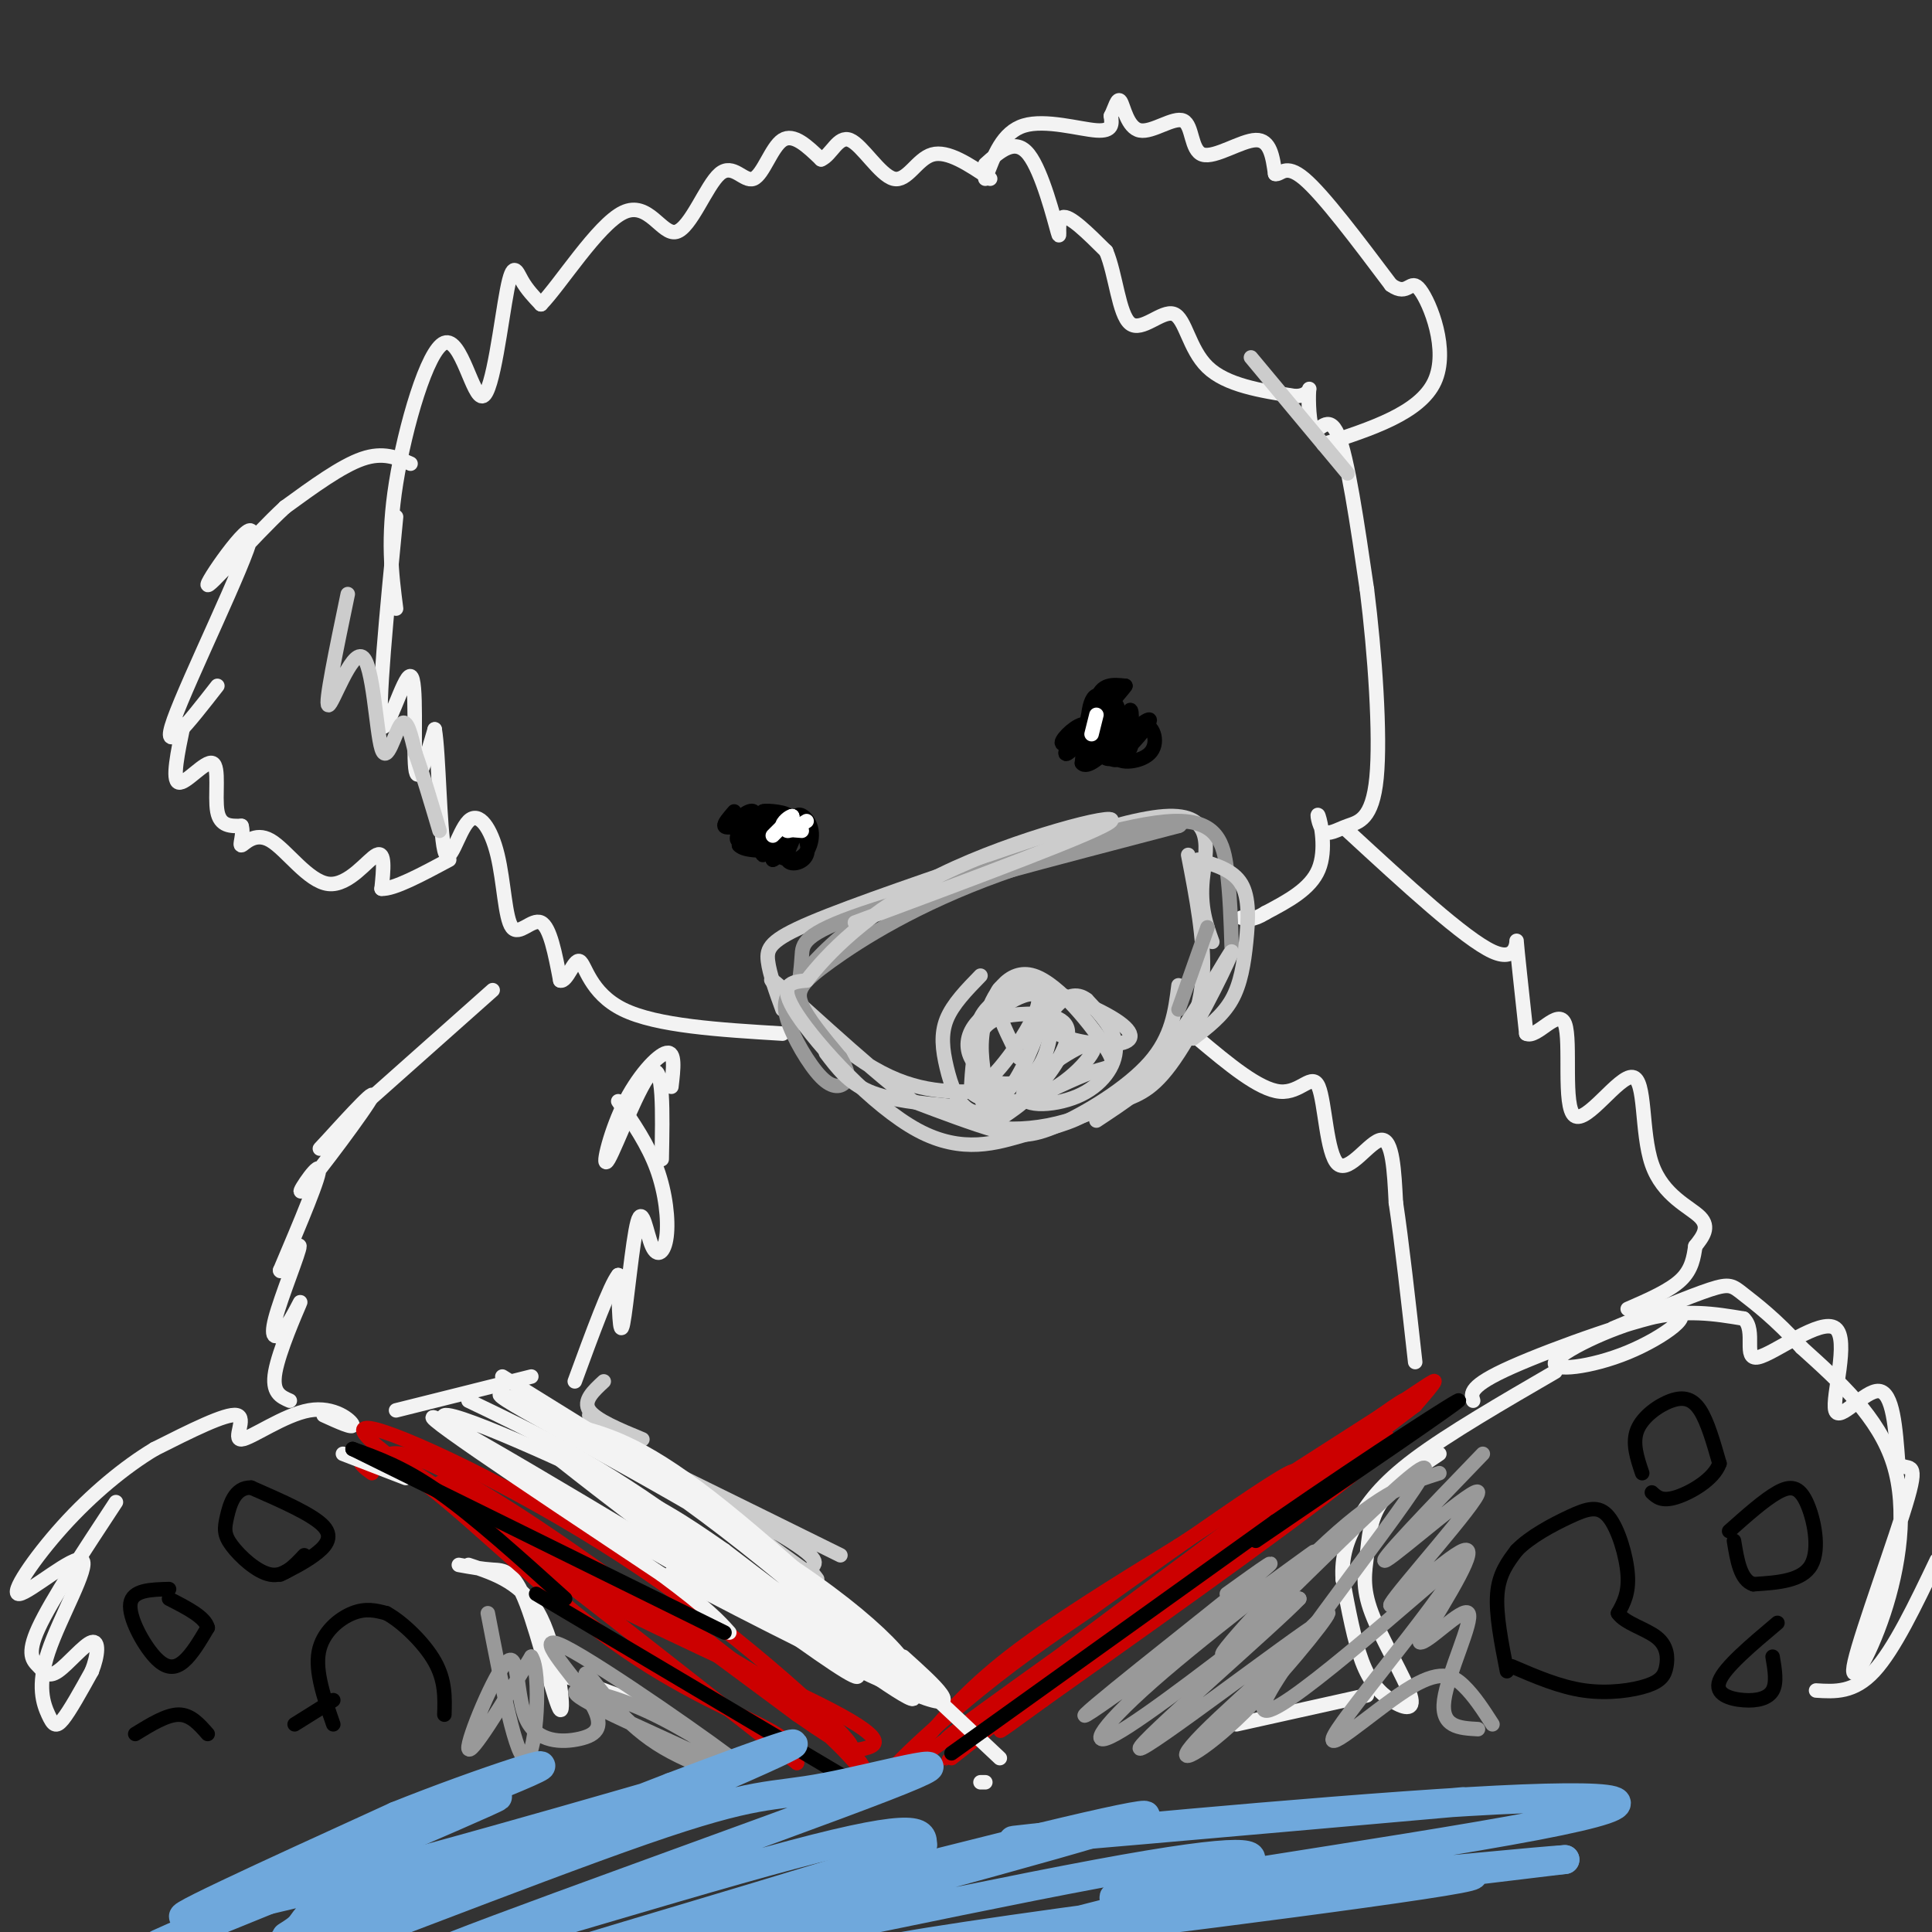 <svg viewBox='0 0 400 400' version='1.1' xmlns='http://www.w3.org/2000/svg' xmlns:xlink='http://www.w3.org/1999/xlink'><rect x="0" y="0" width="400" height="400" fill="#333333" stroke="none"/><g fill='none' stroke='#f3f3f3' stroke-width='3' stroke-linecap='round' stroke-linejoin='round'><path d='M102,205c0.000,0.000 -27.000,24.000 -27,24'/><path d='M75,229c-6.843,6.475 -10.450,10.663 -8,8c2.450,-2.663 10.956,-12.178 10,-10c-0.956,2.178 -11.373,16.048 -14,19c-2.627,2.952 2.535,-5.014 3,-4c0.465,1.014 -3.768,11.007 -8,21'/><path d='M58,263c-0.015,1.275 3.947,-6.038 4,-5c0.053,1.038 -3.804,10.427 -5,15c-1.196,4.573 0.267,4.329 2,2c1.733,-2.329 3.736,-6.742 3,-5c-0.736,1.742 -4.210,9.641 -5,14c-0.790,4.359 1.105,5.180 3,6'/><path d='M128,228c3.082,4.482 6.164,8.964 8,14c1.836,5.036 2.426,10.626 2,14c-0.426,3.374 -1.867,4.533 -3,2c-1.133,-2.533 -1.959,-8.759 -3,-5c-1.041,3.759 -2.297,17.503 -3,21c-0.703,3.497 -0.851,-3.251 -1,-10'/><path d='M128,264c-1.667,2.000 -5.333,12.000 -9,22'/><path d='M82,107c-1.940,19.917 -3.881,39.833 -3,43c0.881,3.167 4.583,-10.417 6,-10c1.417,0.417 0.548,14.833 1,19c0.452,4.167 2.226,-1.917 4,-8'/><path d='M90,151c0.859,4.834 1.006,20.918 2,25c0.994,4.082 2.835,-3.837 5,-6c2.165,-2.163 4.652,1.431 6,7c1.348,5.569 1.555,13.115 3,15c1.445,1.885 4.127,-1.890 6,-1c1.873,0.890 2.936,6.445 4,12'/><path d='M116,203c1.381,0.417 2.833,-4.542 4,-4c1.167,0.542 2.048,6.583 9,10c6.952,3.417 19.976,4.208 33,5'/><path d='M82,126c-0.926,-7.199 -1.851,-14.397 0,-26c1.851,-11.603 6.479,-27.609 10,-29c3.521,-1.391 5.933,11.833 8,11c2.067,-0.833 3.787,-15.724 5,-22c1.213,-6.276 1.918,-3.936 3,-2c1.082,1.936 2.541,3.468 4,5'/><path d='M112,63c3.923,-3.982 11.729,-16.438 17,-19c5.271,-2.562 8.006,4.769 11,4c2.994,-0.769 6.246,-9.639 9,-12c2.754,-2.361 5.011,1.787 7,1c1.989,-0.787 3.711,-6.511 6,-8c2.289,-1.489 5.144,1.255 8,4'/><path d='M170,33c2.140,-0.868 3.491,-5.037 6,-4c2.509,1.037 6.175,7.279 9,8c2.825,0.721 4.807,-4.080 8,-5c3.193,-0.920 7.596,2.040 12,5'/><path d='M204,34c3.101,-2.786 6.202,-5.571 9,-2c2.798,3.571 5.292,13.500 6,16c0.708,2.500 -0.369,-2.429 1,-3c1.369,-0.571 5.185,3.214 9,7'/><path d='M229,52c2.033,4.758 2.617,13.152 5,15c2.383,1.848 6.565,-2.848 9,-2c2.435,0.848 3.124,7.242 7,11c3.876,3.758 10.938,4.879 18,6'/><path d='M268,82c3.464,0.131 3.124,-2.542 3,-1c-0.124,1.542 -0.033,7.300 1,8c1.033,0.700 3.010,-3.657 5,1c1.990,4.657 3.995,18.329 6,32'/><path d='M283,122c1.671,13.217 2.848,30.259 2,39c-0.848,8.741 -3.722,9.182 -6,10c-2.278,0.818 -3.961,2.013 -5,1c-1.039,-1.013 -1.434,-4.234 -1,-3c0.434,1.234 1.695,6.924 0,11c-1.695,4.076 -6.348,6.538 -11,9'/><path d='M262,189c-2.667,1.667 -3.833,1.333 -5,1'/><path d='M204,37c1.778,-4.822 3.556,-9.644 8,-11c4.444,-1.356 11.556,0.756 15,1c3.444,0.244 3.222,-1.378 3,-3'/><path d='M230,24c0.815,-1.576 1.352,-4.015 2,-3c0.648,1.015 1.406,5.485 4,6c2.594,0.515 7.025,-2.924 9,-2c1.975,0.924 1.493,6.210 4,7c2.507,0.790 8.002,-2.917 11,-3c2.998,-0.083 3.499,3.459 4,7'/><path d='M264,36c1.156,0.333 2.044,-2.333 6,1c3.956,3.333 10.978,12.667 18,22'/><path d='M288,59c3.690,2.655 3.917,-1.708 6,1c2.083,2.708 6.024,12.488 3,19c-3.024,6.512 -13.012,9.756 -23,13'/><path d='M85,96c-2.833,-1.250 -5.667,-2.500 -10,-1c-4.333,1.500 -10.167,5.750 -16,10'/><path d='M59,105c-6.928,6.405 -16.249,17.418 -16,16c0.249,-1.418 10.067,-15.266 9,-10c-1.067,5.266 -13.019,29.648 -16,38c-2.981,8.352 3.010,0.676 9,-7'/><path d='M38,150c-1.214,5.804 -2.429,11.607 -1,12c1.429,0.393 5.500,-4.625 7,-4c1.500,0.625 0.429,6.893 1,10c0.571,3.107 2.786,3.054 5,3'/><path d='M50,171c0.562,1.609 -0.532,4.130 0,4c0.532,-0.130 2.689,-2.911 6,-1c3.311,1.911 7.776,8.515 12,9c4.224,0.485 8.207,-5.147 10,-6c1.793,-0.853 1.397,3.074 1,7'/><path d='M79,184c2.500,0.167 8.250,-2.917 14,-6'/><path d='M139,225c0.437,-3.699 0.874,-7.397 -1,-7c-1.874,0.397 -6.059,4.890 -9,11c-2.941,6.110 -4.638,13.837 -3,11c1.638,-2.837 6.611,-16.239 9,-18c2.389,-1.761 2.195,8.120 2,18'/><path d='M248,215c6.333,5.308 12.667,10.616 17,11c4.333,0.384 6.667,-4.155 8,-1c1.333,3.155 1.667,14.003 4,16c2.333,1.997 6.667,-4.858 9,-5c2.333,-0.142 2.667,6.429 3,13'/><path d='M289,249c1.167,7.667 2.583,20.333 4,33'/><path d='M279,172c12.156,11.200 24.311,22.400 30,25c5.689,2.600 4.911,-3.400 5,-2c0.089,1.400 1.044,10.200 2,19'/><path d='M316,214c2.189,1.136 6.663,-5.524 8,-2c1.337,3.524 -0.462,17.232 2,19c2.462,1.768 9.186,-8.402 12,-8c2.814,0.402 1.719,11.378 4,18c2.281,6.622 7.937,8.892 10,11c2.063,2.108 0.531,4.054 -1,6'/><path d='M351,258c-0.333,2.222 -0.667,4.778 -3,7c-2.333,2.222 -6.667,4.111 -11,6'/><path d='M305,290c-0.475,-1.506 -0.950,-3.011 8,-7c8.950,-3.989 27.326,-10.461 33,-11c5.674,-0.539 -1.356,4.856 -9,8c-7.644,3.144 -15.904,4.039 -15,2c0.904,-2.039 10.973,-7.011 19,-9c8.027,-1.989 14.014,-0.994 20,0'/><path d='M361,273c2.768,2.482 -0.314,8.687 3,8c3.314,-0.687 13.022,-8.267 16,-6c2.978,2.267 -0.775,14.379 0,17c0.775,2.621 6.079,-4.251 9,-4c2.921,0.251 3.461,7.626 4,15'/><path d='M393,303c1.812,1.792 4.342,-1.227 2,7c-2.342,8.227 -9.556,27.700 -11,34c-1.444,6.300 2.880,-0.573 6,-10c3.120,-9.427 5.034,-21.408 2,-31c-3.034,-9.592 -11.017,-16.796 -19,-24'/><path d='M373,279c-5.476,-6.048 -9.667,-9.167 -12,-11c-2.333,-1.833 -2.810,-2.381 -7,-1c-4.190,1.381 -12.095,4.690 -20,8'/><path d='M401,323c-4.417,9.250 -8.833,18.500 -13,23c-4.167,4.500 -8.083,4.250 -12,4'/><path d='M67,293c3.112,1.418 6.223,2.836 6,2c-0.223,-0.836 -3.781,-3.925 -9,-3c-5.219,0.925 -12.097,5.864 -14,6c-1.903,0.136 1.171,-4.533 -1,-5c-2.171,-0.467 -9.585,3.266 -17,7'/><path d='M32,300c-6.146,3.675 -13.010,9.362 -19,16c-5.990,6.638 -11.105,14.227 -9,14c2.105,-0.227 11.429,-8.271 13,-7c1.571,1.271 -4.610,11.856 -7,19c-2.390,7.144 -0.990,10.846 0,13c0.990,2.154 1.568,2.758 3,1c1.432,-1.758 3.716,-5.879 6,-10'/><path d='M19,346c1.302,-3.274 1.556,-6.460 0,-6c-1.556,0.460 -4.922,4.567 -7,6c-2.078,1.433 -2.867,0.194 -4,-1c-1.133,-1.194 -2.609,-2.341 0,-8c2.609,-5.659 9.305,-15.829 16,-26'/><path d='M97,324c5.719,1.885 11.439,3.770 15,11c3.561,7.230 4.965,19.804 4,19c-0.965,-0.804 -4.298,-14.986 -7,-22c-2.702,-7.014 -4.772,-6.861 -7,-7c-2.228,-0.139 -4.614,-0.569 -7,-1'/><path d='M117,347c0.000,0.000 19.000,7.000 19,7'/><path d='M298,301c-4.772,3.211 -9.545,6.423 -12,10c-2.455,3.577 -2.593,7.520 -3,11c-0.407,3.480 -1.084,6.499 1,12c2.084,5.501 6.930,13.485 8,17c1.070,3.515 -1.635,2.562 -4,1c-2.365,-1.562 -4.390,-3.732 -6,-8c-1.610,-4.268 -2.805,-10.634 -4,-17'/><path d='M278,327c-0.310,-4.786 0.917,-8.250 3,-12c2.083,-3.750 5.024,-7.786 12,-13c6.976,-5.214 17.988,-11.607 29,-18'/><path d='M283,351c0.000,0.000 -27.000,6.000 -27,6'/></g>
<g fill='none' stroke='#000000' stroke-width='3' stroke-linecap='round' stroke-linejoin='round'><path d='M152,168c-1.083,1.250 -2.167,2.500 -2,3c0.167,0.500 1.583,0.250 3,0'/><path d='M153,171c0.142,0.914 -1.003,3.198 0,3c1.003,-0.198 4.156,-2.878 5,-2c0.844,0.878 -0.619,5.313 0,5c0.619,-0.313 3.320,-5.375 4,-6c0.680,-0.625 -0.660,3.188 -2,7'/><path d='M160,178c0.727,-0.056 3.545,-3.695 4,-4c0.455,-0.305 -1.455,2.726 -1,4c0.455,1.274 3.273,0.793 4,-1c0.727,-1.793 -0.636,-4.896 -2,-8'/><path d='M165,169c0.464,-1.000 2.625,0.500 3,3c0.375,2.500 -1.036,6.000 -4,6c-2.964,0.000 -7.482,-3.500 -12,-7'/><path d='M152,171c-1.033,-0.155 2.383,2.959 5,4c2.617,1.041 4.435,0.011 6,-1c1.565,-1.011 2.876,-2.003 2,-3c-0.876,-0.997 -3.938,-1.998 -7,-3'/><path d='M158,168c0.636,-0.352 5.727,0.266 5,1c-0.727,0.734 -7.273,1.582 -9,1c-1.727,-0.582 1.364,-2.595 2,-2c0.636,0.595 -1.182,3.797 -3,7'/><path d='M153,175c1.167,1.333 5.583,1.167 10,1'/><path d='M227,154c-0.583,-2.238 -1.167,-4.476 -3,-4c-1.833,0.476 -4.917,3.667 -4,4c0.917,0.333 5.833,-2.190 7,-3c1.167,-0.810 -1.417,0.095 -4,1'/><path d='M223,152c-1.487,1.487 -3.205,4.705 -2,4c1.205,-0.705 5.333,-5.333 6,-5c0.667,0.333 -2.128,5.628 -2,6c0.128,0.372 3.179,-4.179 4,-5c0.821,-0.821 -0.590,2.090 -2,5'/><path d='M227,157c0.667,0.167 3.333,-1.917 6,-4'/><path d='M233,153c-0.289,-3.330 -4.010,-9.654 -6,-9c-1.990,0.654 -2.249,8.286 -1,10c1.249,1.714 4.005,-2.489 5,-5c0.995,-2.511 0.229,-3.330 -1,-4c-1.229,-0.670 -2.923,-1.191 -4,1c-1.077,2.191 -1.539,7.096 -2,12'/><path d='M224,158c0.951,1.310 4.329,-1.414 6,-4c1.671,-2.586 1.637,-5.033 1,-6c-0.637,-0.967 -1.875,-0.452 -3,1c-1.125,1.452 -2.137,3.843 -1,5c1.137,1.157 4.421,1.081 6,-1c1.579,-2.081 1.451,-6.166 1,-6c-0.451,0.166 -1.226,4.583 -2,9'/><path d='M232,156c1.586,-0.587 6.552,-6.555 6,-7c-0.552,-0.445 -6.622,4.633 -7,7c-0.378,2.367 4.937,2.022 7,0c2.063,-2.022 0.875,-5.721 -1,-6c-1.875,-0.279 -4.438,2.860 -7,6'/><path d='M230,156c0.362,-0.463 4.767,-4.619 5,-4c0.233,0.619 -3.707,6.013 -6,5c-2.293,-1.013 -2.941,-8.432 -2,-12c0.941,-3.568 3.470,-3.284 6,-3'/><path d='M233,142c-0.963,1.565 -6.371,6.977 -8,10c-1.629,3.023 0.522,3.656 3,4c2.478,0.344 5.282,0.400 6,-1c0.718,-1.400 -0.652,-4.257 -2,-5c-1.348,-0.743 -2.674,0.629 -4,2'/><path d='M228,152c-0.311,1.467 0.911,4.133 2,5c1.089,0.867 2.044,-0.067 3,-1'/></g>
<g fill='none' stroke='#ffffff' stroke-width='3' stroke-linecap='round' stroke-linejoin='round'><path d='M164,169c0.000,0.000 -4.000,4.000 -4,4'/><path d='M226,152c0.000,0.000 1.000,-4.000 1,-4'/><path d='M167,170c-1.750,1.083 -3.500,2.167 -4,2c-0.500,-0.167 0.250,-1.583 1,-3'/><path d='M164,169c-0.467,-0.067 -2.133,1.267 -2,2c0.133,0.733 2.067,0.867 4,1'/></g>
<g fill='none' stroke='#cccccc' stroke-width='3' stroke-linecap='round' stroke-linejoin='round'><path d='M72,123c-2.389,11.478 -4.778,22.957 -4,23c0.778,0.043 4.724,-11.349 7,-10c2.276,1.349 2.882,15.440 4,19c1.118,3.560 2.748,-3.411 4,-5c1.252,-1.589 2.126,2.206 3,6'/><path d='M86,156c1.333,3.667 3.167,9.833 5,16'/><path d='M259,74c0.000,0.000 20.000,24.000 20,24'/><path d='M203,202c-2.875,2.952 -5.750,5.905 -7,9c-1.250,3.095 -0.875,6.333 0,10c0.875,3.667 2.250,7.762 5,9c2.750,1.238 6.875,-0.381 11,-2'/><path d='M212,228c4.490,-1.636 10.214,-4.726 14,-6c3.786,-1.274 5.633,-0.733 3,-5c-2.633,-4.267 -9.747,-13.341 -15,-15c-5.253,-1.659 -8.644,4.097 -10,9c-1.356,4.903 -0.678,8.951 0,13'/><path d='M204,224c3.218,-2.020 11.262,-13.571 11,-17c-0.262,-3.429 -8.830,1.262 -12,6c-3.170,4.738 -0.940,9.521 1,12c1.940,2.479 3.592,2.655 6,-1c2.408,-3.655 5.573,-11.140 6,-15c0.427,-3.860 -1.886,-4.097 -5,-3c-3.114,1.097 -7.031,3.526 -9,6c-1.969,2.474 -1.991,4.993 -1,7c0.991,2.007 2.996,3.504 5,5'/><path d='M206,224c2.592,0.834 6.574,0.418 9,-3c2.426,-3.418 3.298,-9.838 2,-13c-1.298,-3.162 -4.764,-3.065 -8,-2c-3.236,1.065 -6.241,3.099 -7,8c-0.759,4.901 0.729,12.671 2,16c1.271,3.329 2.323,2.219 4,1c1.677,-1.219 3.977,-2.545 7,-6c3.023,-3.455 6.769,-9.040 6,-12c-0.769,-2.960 -6.053,-3.297 -10,-3c-3.947,0.297 -6.556,1.228 -8,4c-1.444,2.772 -1.722,7.386 -2,12'/><path d='M201,226c2.503,2.612 9.762,3.143 16,0c6.238,-3.143 11.456,-9.961 9,-10c-2.456,-0.039 -12.586,6.701 -14,10c-1.414,3.299 5.889,3.157 11,1c5.111,-2.157 8.032,-6.331 8,-10c-0.032,-3.669 -3.016,-6.835 -6,-10'/><path d='M225,207c-2.087,-1.636 -4.306,-0.727 -6,1c-1.694,1.727 -2.863,4.272 0,6c2.863,1.728 9.757,2.638 13,2c3.243,-0.638 2.835,-2.826 -3,-6c-5.835,-3.174 -17.096,-7.336 -21,-6c-3.904,1.336 -0.452,8.168 3,15'/><path d='M162,209c-1.333,-3.667 -2.667,-7.333 -3,-10c-0.333,-2.667 0.333,-4.333 9,-8c8.667,-3.667 25.333,-9.333 42,-15'/><path d='M181,189c24.489,-9.600 48.978,-19.200 60,-20c11.022,-0.800 8.578,7.200 8,13c-0.578,5.800 0.711,9.400 2,13'/><path d='M246,177c1.711,8.822 3.422,17.644 3,25c-0.422,7.356 -2.978,13.244 -7,18c-4.022,4.756 -9.511,8.378 -15,12'/><path d='M244,204c-0.673,5.357 -1.345,10.714 -6,16c-4.655,5.286 -13.292,10.500 -19,13c-5.708,2.500 -8.488,2.286 -13,1c-4.512,-1.286 -10.756,-3.643 -17,-6'/><path d='M189,228c-10.036,-7.524 -26.625,-23.333 -29,-25c-2.375,-1.667 9.464,10.810 19,17c9.536,6.190 16.768,6.095 24,6'/></g>
<g fill='none' stroke='#999999' stroke-width='3' stroke-linecap='round' stroke-linejoin='round'><path d='M165,207c0.422,-3.200 0.844,-6.400 1,-9c0.156,-2.600 0.044,-4.600 13,-9c12.956,-4.400 38.978,-11.200 65,-18'/><path d='M244,171c3.676,-1.502 -19.633,3.742 -37,10c-17.367,6.258 -28.791,13.531 -35,18c-6.209,4.469 -7.203,6.134 -6,9c1.203,2.866 4.601,6.933 8,11'/><path d='M174,219c1.652,2.726 1.783,4.041 1,5c-0.783,0.959 -2.481,1.561 -5,-1c-2.519,-2.561 -5.861,-8.284 -7,-12c-1.139,-3.716 -0.076,-5.423 3,-9c3.076,-3.577 8.165,-9.022 15,-13c6.835,-3.978 15.418,-6.489 24,-9'/><path d='M205,180c11.667,-4.060 28.833,-9.708 38,-10c9.167,-0.292 10.333,4.774 11,10c0.667,5.226 0.833,10.613 1,16'/><path d='M250,192c0.000,0.000 -6.000,17.000 -6,17'/></g>
<g fill='none' stroke='#cccccc' stroke-width='3' stroke-linecap='round' stroke-linejoin='round'><path d='M171,218c2.333,3.083 4.667,6.167 9,8c4.333,1.833 10.667,2.417 17,3'/><path d='M197,229c3.619,1.310 4.167,3.083 7,4c2.833,0.917 7.952,0.976 13,0c5.048,-0.976 10.024,-2.988 15,-5'/><path d='M232,228c4.215,-1.488 7.254,-2.708 12,-10c4.746,-7.292 11.201,-20.656 11,-21c-0.201,-0.344 -7.057,12.330 -13,20c-5.943,7.670 -10.971,10.335 -16,13'/><path d='M226,230c-4.718,2.844 -8.512,3.453 -14,5c-5.488,1.547 -12.670,4.032 -22,-1c-9.330,-5.032 -20.809,-17.581 -25,-24c-4.191,-6.419 -1.096,-6.710 2,-7'/><path d='M167,203c3.929,-5.155 12.750,-14.542 28,-22c15.250,-7.458 36.929,-12.988 35,-11c-1.929,1.988 -27.464,11.494 -53,21'/><path d='M248,178c3.649,1.065 7.298,2.131 9,5c1.702,2.869 1.458,7.542 1,12c-0.458,4.458 -1.131,8.702 -3,12c-1.869,3.298 -4.935,5.649 -8,8'/><path d='M125,286c-2.167,2.000 -4.333,4.000 -3,6c1.333,2.000 6.167,4.000 11,6'/><path d='M122,293c17.987,12.955 35.974,25.911 43,31c7.026,5.089 3.089,2.313 3,1c-0.089,-1.313 3.668,-1.161 -6,-7c-9.668,-5.839 -32.762,-17.668 -33,-18c-0.238,-0.332 22.381,10.834 45,22'/></g>
<g fill='none' stroke='#cc0000' stroke-width='3' stroke-linecap='round' stroke-linejoin='round'><path d='M190,362c5.000,-6.000 10.000,-12.000 19,-19c9.000,-7.000 22.000,-15.000 35,-23'/><path d='M244,320c12.833,-8.333 27.417,-17.667 42,-27'/><path d='M286,293c9.156,-5.978 11.044,-7.422 11,-7c-0.044,0.422 -2.022,2.711 -4,5'/><path d='M293,291c-19.619,14.917 -66.667,49.708 -67,49c-0.333,-0.708 46.048,-36.917 60,-47c13.952,-10.083 -4.524,5.958 -23,22'/><path d='M263,315c-22.422,16.233 -66.975,45.817 -67,45c-0.025,-0.817 44.480,-32.034 65,-47c20.520,-14.966 17.057,-13.682 -3,1c-20.057,14.682 -56.708,42.760 -69,51c-12.292,8.240 -0.226,-3.360 10,-12c10.226,-8.640 18.613,-14.320 27,-20'/><path d='M226,333c18.245,-13.119 50.359,-35.916 40,-26c-10.359,9.916 -63.189,52.544 -69,57c-5.811,4.456 35.397,-29.262 61,-48c25.603,-18.738 35.601,-22.497 26,-14c-9.601,8.497 -38.800,29.248 -68,50'/><path d='M216,352c-12.333,9.000 -9.167,6.500 -6,4'/><path d='M77,305c-1.525,-1.110 -3.049,-2.220 -2,-3c1.049,-0.780 4.673,-1.230 14,6c9.327,7.230 24.357,22.139 38,32c13.643,9.861 25.898,14.675 32,18c6.102,3.325 6.051,5.163 6,7'/><path d='M165,365c-13.964,-10.726 -51.874,-41.040 -70,-54c-18.126,-12.960 -16.467,-8.567 -16,-8c0.467,0.567 -0.259,-2.694 4,-2c4.259,0.694 13.503,5.341 28,15c14.497,9.659 34.249,24.329 54,39'/><path d='M165,355c11.114,7.729 11.900,7.552 14,7c2.100,-0.552 5.516,-1.479 -7,-8c-12.516,-6.521 -40.963,-18.634 -57,-28c-16.037,-9.366 -19.664,-15.983 -9,-11c10.664,4.983 35.618,21.567 50,32c14.382,10.433 18.191,14.717 22,19'/><path d='M178,366c2.581,1.204 -1.968,-5.285 -18,-16c-16.032,-10.715 -43.547,-25.656 -62,-37c-18.453,-11.344 -27.843,-19.092 -20,-17c7.843,2.092 32.919,14.025 55,29c22.081,14.975 41.166,32.993 43,36c1.834,3.007 -13.583,-8.996 -29,-21'/><path d='M147,340c-20.200,-12.556 -56.200,-33.444 -56,-33c0.200,0.444 36.600,22.222 73,44'/></g>
<g fill='none' stroke='#f3f3f3' stroke-width='3' stroke-linecap='round' stroke-linejoin='round'><path d='M82,292c0.000,0.000 28.000,-7.000 28,-7'/><path d='M104,285c0.000,0.000 50.000,31.000 50,31'/><path d='M118,295c7.083,1.750 14.167,3.500 29,15c14.833,11.500 37.417,32.750 60,54'/><path d='M97,290c13.637,6.518 27.274,13.036 46,27c18.726,13.964 42.542,35.375 32,29c-10.542,-6.375 -55.440,-40.536 -63,-47c-7.560,-6.464 22.220,14.768 52,36'/><path d='M164,335c15.751,11.102 29.128,20.856 24,15c-5.128,-5.856 -28.761,-27.323 -50,-42c-21.239,-14.677 -40.085,-22.563 -33,-18c7.085,4.563 40.100,21.575 60,35c19.900,13.425 26.686,23.264 22,22c-4.686,-1.264 -20.843,-13.632 -37,-26'/><path d='M150,321c-9.063,-6.305 -13.221,-9.068 -28,-16c-14.779,-6.932 -40.178,-18.033 -26,-8c14.178,10.033 67.932,41.201 67,40c-0.932,-1.201 -56.552,-34.772 -70,-42c-13.448,-7.228 15.276,11.886 44,31'/><path d='M137,326c9.667,7.167 11.833,9.583 14,12'/><path d='M71,301c0.000,0.000 13.000,5.000 13,5'/><path d='M204,369c0.000,0.000 -1.000,0.000 -1,0'/><path d='M187,343c6.667,6.000 13.333,12.000 3,8c-10.333,-4.000 -37.667,-18.000 -47,-23c-9.333,-5.000 -0.667,-1.000 8,3'/><path d='M151,331c9.988,5.512 30.958,17.792 35,18c4.042,0.208 -8.845,-11.655 -12,-15c-3.155,-3.345 3.423,1.827 10,7'/></g>
<g fill='none' stroke='#000000' stroke-width='3' stroke-linecap='round' stroke-linejoin='round'><path d='M197,363c0.000,0.000 67.000,-48.000 67,-48'/><path d='M264,315c20.733,-14.311 39.067,-26.089 38,-25c-1.067,1.089 -21.533,15.044 -42,29'/><path d='M175,368c0.000,0.000 -64.000,-38.000 -64,-38'/><path d='M117,331c-9.333,-8.417 -18.667,-16.833 -26,-22c-7.333,-5.167 -12.667,-7.083 -18,-9'/><path d='M73,300c9.833,4.833 43.417,21.417 77,38'/><path d='M58,326c2.400,-1.200 4.800,-2.400 7,-4c2.200,-1.600 4.200,-3.600 2,-6c-2.200,-2.400 -8.600,-5.200 -15,-8'/><path d='M52,308c-3.408,-0.134 -4.429,3.531 -5,6c-0.571,2.469 -0.692,3.742 1,6c1.692,2.258 5.198,5.502 8,6c2.802,0.498 4.901,-1.751 7,-4'/><path d='M35,329c-3.798,0.095 -7.595,0.190 -8,3c-0.405,2.810 2.583,8.333 5,11c2.417,2.667 4.262,2.476 6,1c1.738,-1.476 3.369,-4.238 5,-7'/><path d='M43,337c-0.500,-2.167 -4.250,-4.083 -8,-6'/><path d='M28,359c3.250,-2.000 6.500,-4.000 9,-4c2.500,0.000 4.250,2.000 6,4'/><path d='M69,357c-1.889,-5.444 -3.778,-10.889 -3,-15c0.778,-4.111 4.222,-6.889 7,-8c2.778,-1.111 4.889,-0.556 7,0'/><path d='M80,334c3.222,1.733 7.778,6.067 10,10c2.222,3.933 2.111,7.467 2,11'/><path d='M69,352c0.000,0.000 -8.000,5.000 -8,5'/><path d='M312,346c-1.167,-5.917 -2.333,-11.833 -2,-16c0.333,-4.167 2.167,-6.583 4,-9'/><path d='M314,321c2.695,-2.812 7.434,-5.341 11,-7c3.566,-1.659 5.960,-2.447 8,0c2.040,2.447 3.726,8.128 4,12c0.274,3.872 -0.863,5.936 -2,8'/><path d='M335,334c1.359,2.062 5.756,3.218 8,5c2.244,1.782 2.333,4.189 2,6c-0.333,1.811 -1.090,3.026 -4,4c-2.910,0.974 -7.974,1.707 -13,1c-5.026,-0.707 -10.013,-2.853 -15,-5'/><path d='M340,305c-1.060,-3.131 -2.119,-6.262 -1,-9c1.119,-2.738 4.417,-5.083 7,-6c2.583,-0.917 4.452,-0.405 6,2c1.548,2.405 2.774,6.702 4,11'/><path d='M356,303c-1.156,3.311 -6.044,6.089 -9,7c-2.956,0.911 -3.978,-0.044 -5,-1'/><path d='M358,317c3.649,-3.244 7.298,-6.488 10,-8c2.702,-1.512 4.458,-1.292 6,2c1.542,3.292 2.869,9.655 1,13c-1.869,3.345 -6.935,3.673 -12,4'/><path d='M363,328c-2.667,-0.833 -3.333,-4.917 -4,-9'/><path d='M368,336c-5.458,4.601 -10.917,9.202 -12,12c-1.083,2.798 2.208,3.792 5,4c2.792,0.208 5.083,-0.369 6,-2c0.917,-1.631 0.458,-4.315 0,-7'/></g>
<g fill='none' stroke='#999999' stroke-width='3' stroke-linecap='round' stroke-linejoin='round'><path d='M254,330c7.029,-5.059 14.059,-10.119 4,-2c-10.059,8.119 -37.206,29.416 -33,27c4.206,-2.416 39.767,-28.544 46,-33c6.233,-4.456 -16.860,12.762 -30,24c-13.140,11.238 -16.326,16.497 -10,13c6.326,-3.497 22.163,-15.748 38,-28'/><path d='M269,331c-4.236,4.625 -33.826,30.188 -33,31c0.826,0.812 32.067,-23.128 37,-26c4.933,-2.872 -16.441,15.323 -24,23c-7.559,7.677 -1.304,4.836 7,-3c8.304,-7.836 18.658,-20.667 19,-22c0.342,-1.333 -9.329,8.834 -19,19'/><path d='M307,301c-11.284,11.699 -22.568,23.397 -20,22c2.568,-1.397 18.987,-15.890 19,-14c0.013,1.890 -16.381,20.163 -18,23c-1.619,2.837 11.537,-9.761 15,-11c3.463,-1.239 -2.769,8.880 -9,19'/><path d='M294,340c1.250,0.583 8.875,-7.458 10,-6c1.125,1.458 -4.250,12.417 -5,18c-0.750,5.583 3.125,5.792 7,6'/><path d='M298,305c-5.915,1.874 -11.831,3.748 -23,14c-11.169,10.252 -27.592,28.882 -20,22c7.592,-6.882 39.198,-39.276 40,-37c0.802,2.276 -29.199,39.222 -33,48c-3.801,8.778 18.600,-10.611 41,-30'/><path d='M303,322c-0.222,3.955 -21.276,28.844 -26,36c-4.724,7.156 6.882,-3.419 14,-8c7.118,-4.581 9.748,-3.166 12,-1c2.252,2.166 4.126,5.083 6,8'/><path d='M123,352c-1.336,-3.437 -2.673,-6.874 -1,-5c1.673,1.874 6.354,9.057 14,14c7.646,4.943 18.256,7.644 14,5c-4.256,-2.644 -23.376,-10.635 -29,-14c-5.624,-3.365 2.250,-2.104 10,1c7.750,3.104 15.375,8.052 23,13'/><path d='M154,366c-5.112,-4.192 -29.391,-21.172 -37,-25c-7.609,-3.828 1.453,5.497 5,11c3.547,5.503 1.580,7.185 -2,8c-3.580,0.815 -8.774,0.765 -11,-4c-2.226,-4.765 -1.484,-14.244 -4,-12c-2.516,2.244 -8.290,16.213 -8,18c0.290,1.787 6.645,-8.606 13,-19'/><path d='M110,343c2.156,3.044 1.044,20.156 -1,21c-2.044,0.844 -5.022,-14.578 -8,-30'/></g>
<g fill='none' stroke='#6fa8dc' stroke-width='6' stroke-linecap='round' stroke-linejoin='round'><path d='M76,385c-26.571,10.875 -53.143,21.750 -40,16c13.143,-5.750 66.000,-28.125 67,-29c1.000,-0.875 -49.857,19.750 -62,24c-12.143,4.250 14.429,-7.875 41,-20'/><path d='M82,376c17.339,-6.977 40.186,-14.419 25,-8c-15.186,6.419 -68.405,26.700 -61,27c7.405,0.300 75.435,-19.381 88,-23c12.565,-3.619 -30.333,8.824 -51,16c-20.667,7.176 -19.103,9.086 -21,11c-1.897,1.914 -7.256,3.833 5,-1c12.256,-4.833 42.128,-16.416 72,-28'/><path d='M139,370c20.696,-7.847 36.435,-13.464 15,-4c-21.435,9.464 -80.045,34.009 -86,37c-5.955,2.991 40.744,-15.571 65,-24c24.256,-8.429 26.069,-6.726 38,-9c11.931,-2.274 33.982,-8.527 12,0c-21.982,8.527 -87.995,31.834 -94,35c-6.005,3.166 47.999,-13.810 75,-21c27.001,-7.190 27.001,-4.595 27,-2'/><path d='M191,382c-19.545,6.740 -81.909,24.591 -81,25c0.909,0.409 65.090,-16.623 99,-25c33.910,-8.377 37.551,-8.098 9,0c-28.551,8.098 -89.292,24.016 -88,25c1.292,0.984 64.617,-12.966 97,-19c32.383,-6.034 33.824,-4.153 31,-2c-2.824,2.153 -9.912,4.576 -17,7'/><path d='M241,393c-14.847,4.081 -43.465,10.785 -51,14c-7.535,3.215 6.014,2.943 17,0c10.986,-2.943 19.411,-8.557 44,-13c24.589,-4.443 65.344,-7.717 51,-5c-14.344,2.717 -83.785,11.424 -108,14c-24.215,2.576 -3.204,-0.978 26,-5c29.204,-4.022 66.602,-8.511 104,-13'/><path d='M324,385c-10.001,0.589 -87.003,8.561 -93,8c-5.997,-0.561 59.011,-9.656 87,-15c27.989,-5.344 18.959,-6.939 -14,-5c-32.959,1.939 -89.845,7.411 -94,8c-4.155,0.589 44.423,-3.706 93,-8'/></g>
</svg>